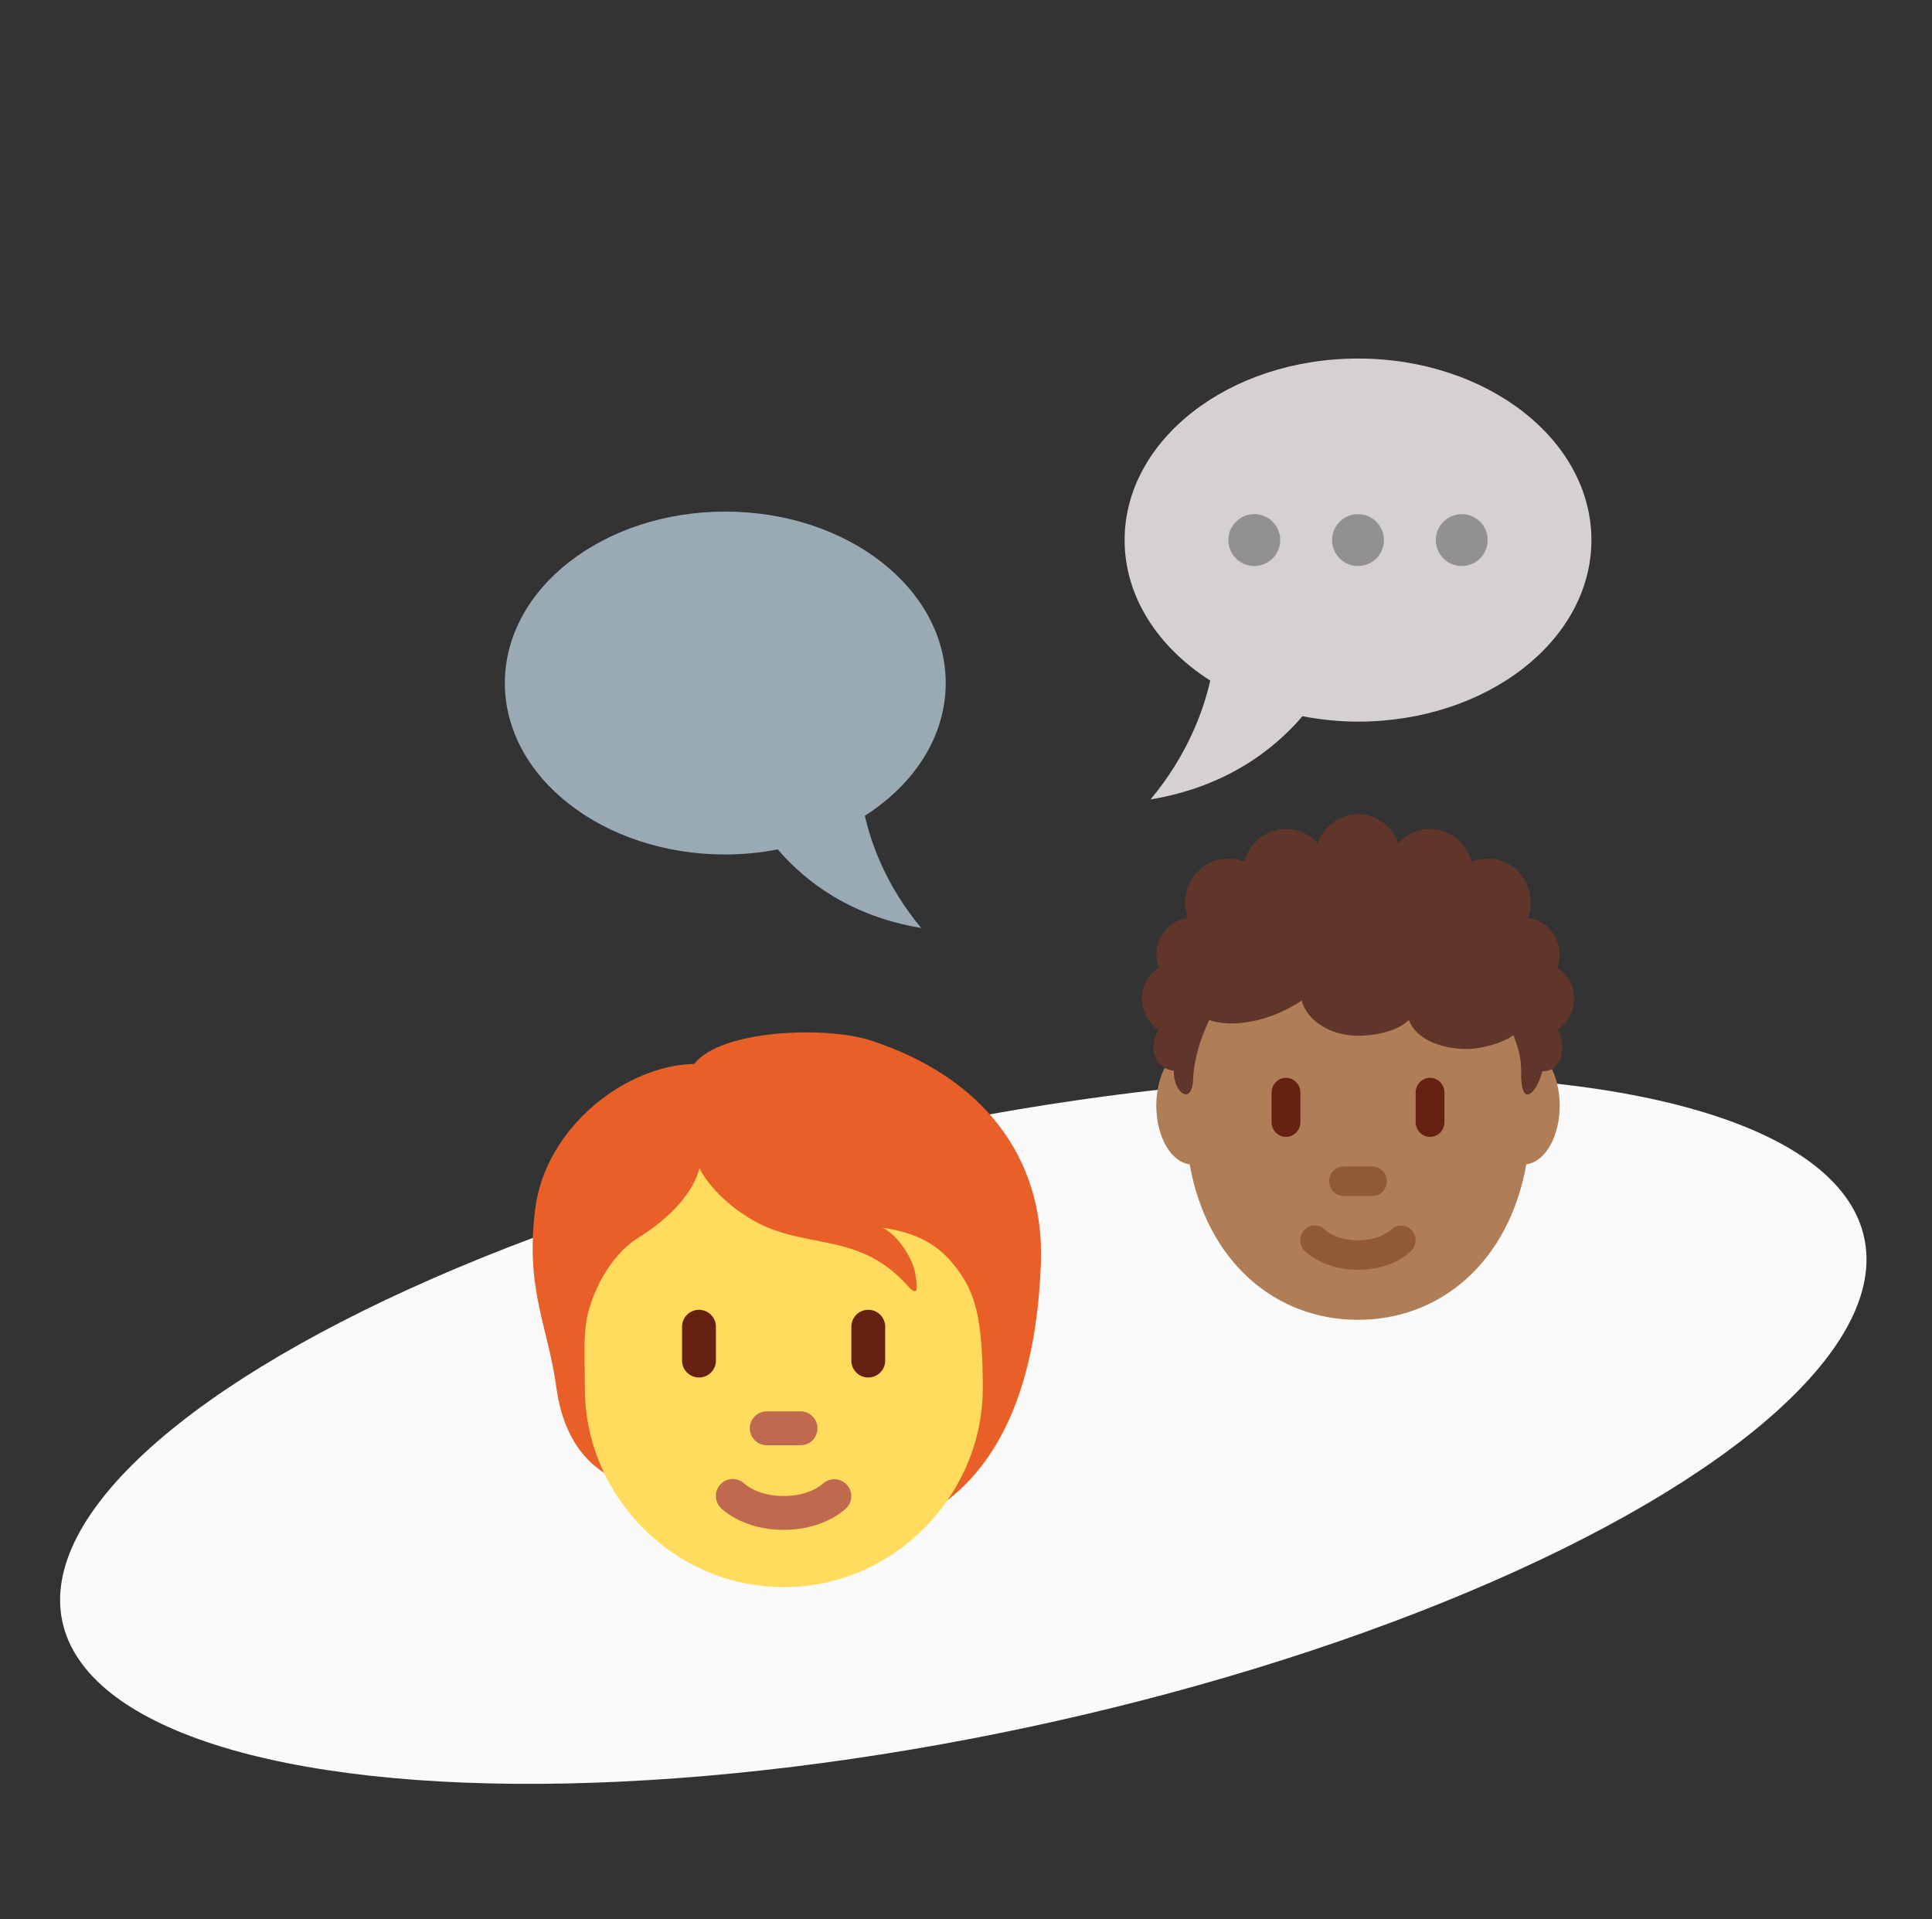 <svg width="149" height="148" viewBox="0 0 149 148" fill="none" xmlns="http://www.w3.org/2000/svg">
<rect x="0" y="0" width="149" height="148" fill="#333333" stroke="none"/>
<g clip-path="url(#clip0_932_6177)">
<ellipse cx="74.292" cy="110.254" rx="71.04" ry="23.48" transform="rotate(-12.009 74.292 110.254)" fill="#FAFAFA"/>
<g clip-path="url(#clip1_932_6177)">
<path d="M104.733 27.649C94.792 27.649 86.733 33.917 86.733 41.649C86.733 46.017 89.307 49.917 93.337 52.484C92.813 54.793 91.592 58.218 88.733 61.649C94.491 60.689 98.172 57.888 100.449 55.233C101.825 55.495 103.254 55.649 104.733 55.649C114.674 55.649 122.733 49.381 122.733 41.649C122.733 33.917 114.674 27.649 104.733 27.649Z" fill="#D5D1D2"/>
<path d="M104.733 43.649C105.837 43.649 106.733 42.753 106.733 41.649C106.733 40.544 105.837 39.649 104.733 39.649C103.628 39.649 102.733 40.544 102.733 41.649C102.733 42.753 103.628 43.649 104.733 43.649Z" fill="#919191"/>
<path d="M112.733 43.649C113.837 43.649 114.733 42.753 114.733 41.649C114.733 40.544 113.837 39.649 112.733 39.649C111.628 39.649 110.733 40.544 110.733 41.649C110.733 42.753 111.628 43.649 112.733 43.649Z" fill="#919191"/>
<path d="M96.733 43.649C97.838 43.649 98.733 42.753 98.733 41.649C98.733 40.544 97.838 39.649 96.733 39.649C95.628 39.649 94.733 40.544 94.733 41.649C94.733 42.753 95.628 43.649 96.733 43.649Z" fill="#919191"/>
</g>
<g clip-path="url(#clip2_932_6177)">
<path d="M55.936 39.452C65.325 39.452 72.936 45.371 72.936 52.674C72.936 56.799 70.505 60.483 66.699 62.907C67.194 65.088 68.347 68.322 71.047 71.563C65.609 70.656 62.132 68.011 59.982 65.503C58.649 65.761 57.294 65.893 55.936 65.896C46.547 65.896 38.936 59.976 38.936 52.674C38.936 45.371 46.547 39.452 55.936 39.452Z" fill="#99AAB5"/>
</g>
<g clip-path="url(#clip3_932_6177)">
<path d="M120.288 85.266C120.288 82.751 119.045 80.711 117.511 80.711C117.497 80.711 117.487 80.716 117.474 80.716C115.794 73.54 110.726 68.325 104.733 68.325C98.74 68.325 93.671 73.541 91.992 80.716C91.978 80.715 91.967 80.711 91.955 80.711C90.421 80.711 89.177 82.751 89.177 85.266C89.177 87.666 90.312 89.611 91.748 89.788C93.107 97.36 98.398 101.78 104.733 101.78C111.066 101.78 116.358 97.36 117.716 89.788C119.154 89.611 120.288 87.666 120.288 85.266Z" fill="#AF7E57"/>
<path d="M121.399 77.025C121.399 76.544 121.279 76.072 121.052 75.651C120.824 75.231 120.496 74.877 120.098 74.622C120.216 74.307 120.288 73.967 120.288 73.609C120.287 72.916 120.038 72.247 119.59 71.73C119.141 71.212 118.523 70.88 117.852 70.797C117.983 70.429 118.066 70.037 118.066 69.622C118.066 68.716 117.715 67.847 117.09 67.206C116.465 66.566 115.617 66.206 114.733 66.206C114.294 66.206 113.877 66.298 113.494 66.456C113.305 65.732 112.889 65.092 112.309 64.635C111.73 64.178 111.019 63.93 110.288 63.928C109.322 63.928 108.459 64.356 107.851 65.029C107.382 63.724 106.168 62.789 104.733 62.789C103.297 62.789 102.084 63.724 101.615 65.029C101.305 64.683 100.928 64.406 100.509 64.216C100.089 64.027 99.636 63.929 99.177 63.928C98.446 63.93 97.736 64.178 97.157 64.635C96.578 65.092 96.161 65.732 95.973 66.456C95.579 66.292 95.158 66.207 94.733 66.206C93.849 66.206 93.001 66.566 92.376 67.206C91.751 67.847 91.4 68.716 91.4 69.622C91.4 70.037 91.483 70.429 91.614 70.797C90.943 70.88 90.325 71.212 89.876 71.73C89.427 72.247 89.179 72.916 89.177 73.609C89.177 73.967 89.249 74.307 89.367 74.622C88.972 74.875 88.646 75.227 88.418 75.643C88.191 76.06 88.07 76.529 88.067 77.007C88.064 77.484 88.178 77.955 88.4 78.375C88.621 78.795 88.942 79.151 89.334 79.41C88.653 80.54 88.802 82.367 90.534 82.569C90.435 84.142 91.927 85.434 92.019 83.179C92.07 81.961 92.427 80.404 93.257 78.663C94.578 79.122 96.227 78.917 97.564 78.51C98.901 78.104 100.108 77.367 100.384 77.156C100.804 78.707 102.591 79.872 104.733 79.872C106.173 79.872 107.842 79.478 108.653 78.662C109.182 80.096 111.074 80.894 113.108 80.894C114.304 80.894 115.924 80.419 116.722 79.828C117.041 80.73 117.334 81.408 117.316 82.771C117.282 85.445 118.455 84.438 118.949 82.618C120.528 82.629 120.831 80.639 120.133 79.408C120.521 79.151 120.841 78.798 121.062 78.382C121.283 77.966 121.399 77.499 121.399 77.025Z" fill="#60352A"/>
<path d="M104.733 97.924C102.125 97.924 100.761 96.603 100.614 96.451C100.404 96.239 100.285 95.951 100.283 95.648C100.281 95.347 100.396 95.056 100.603 94.841C100.81 94.626 101.092 94.504 101.386 94.502C101.681 94.5 101.964 94.618 102.174 94.829C102.231 94.883 103.07 95.646 104.733 95.646C106.421 95.646 107.259 94.86 107.294 94.827C107.508 94.622 107.791 94.511 108.083 94.517C108.375 94.523 108.654 94.647 108.859 94.86C109.062 95.073 109.175 95.359 109.174 95.657C109.173 95.955 109.057 96.24 108.852 96.451C108.705 96.603 107.341 97.924 104.733 97.924ZM105.844 92.229H103.622C103.327 92.229 103.045 92.109 102.836 91.896C102.628 91.682 102.511 91.393 102.511 91.091C102.511 90.788 102.628 90.499 102.836 90.285C103.045 90.072 103.327 89.952 103.622 89.952H105.844C106.139 89.952 106.421 90.072 106.63 90.285C106.838 90.499 106.955 90.788 106.955 91.091C106.955 91.393 106.838 91.682 106.63 91.896C106.421 92.109 106.139 92.229 105.844 92.229Z" fill="#915A34"/>
<path d="M99.177 87.674C98.883 87.674 98.6 87.554 98.392 87.34C98.183 87.127 98.066 86.837 98.066 86.535V84.257C98.066 83.955 98.183 83.665 98.392 83.452C98.6 83.238 98.883 83.118 99.177 83.118C99.472 83.118 99.755 83.238 99.963 83.452C100.172 83.665 100.289 83.955 100.289 84.257V86.535C100.289 86.837 100.172 87.127 99.963 87.34C99.755 87.554 99.472 87.674 99.177 87.674ZM110.289 87.674C109.994 87.674 109.711 87.554 109.503 87.34C109.295 87.127 109.178 86.837 109.178 86.535V84.257C109.178 83.955 109.295 83.665 109.503 83.452C109.711 83.238 109.994 83.118 110.289 83.118C110.583 83.118 110.866 83.238 111.074 83.452C111.283 83.665 111.4 83.955 111.4 84.257V86.535C111.4 86.837 111.283 87.127 111.074 87.34C110.866 87.554 110.583 87.674 110.289 87.674Z" fill="#662113"/>
</g>
<path d="M67.109 80.224C63.665 79.111 55.562 79.413 53.538 82.047C48.271 82.148 42.093 86.909 41.282 93.188C40.481 99.403 42.267 102.289 42.903 106.963C43.623 112.259 46.6 113.952 48.98 114.661C52.404 119.184 56.044 118.991 62.156 118.991C74.09 118.991 79.774 111.006 80.277 97.443C80.579 89.239 75.767 83.026 67.109 80.224Z" fill="#E95F28"/>
<path d="M73.934 98.021C72.78 96.422 71.301 95.135 68.06 94.679C69.276 95.237 70.44 97.161 70.592 98.224C70.743 99.288 70.896 100.148 69.934 99.084C66.08 94.824 61.883 96.502 57.722 93.898C54.816 92.081 53.932 90.069 53.932 90.069C53.932 90.069 53.577 92.753 49.172 95.487C47.895 96.28 46.371 98.045 45.525 100.652C44.918 102.526 45.106 104.197 45.106 107.053C45.106 115.389 51.976 122.397 60.45 122.397C68.925 122.397 75.794 115.328 75.794 107.053C75.794 101.87 75.251 99.845 73.934 98.021Z" fill="#FFDC5D"/>
<path d="M60.436 117.979C57.372 117.979 55.769 116.465 55.596 116.291C55.35 116.048 55.21 115.717 55.208 115.371C55.205 115.025 55.34 114.692 55.583 114.445C55.826 114.199 56.157 114.059 56.504 114.056C56.85 114.054 57.183 114.189 57.429 114.432C57.496 114.494 58.482 115.368 60.436 115.368C62.419 115.368 63.404 114.468 63.445 114.43C63.696 114.195 64.029 114.067 64.372 114.074C64.716 114.081 65.043 114.223 65.284 114.468C65.522 114.711 65.656 115.04 65.654 115.381C65.653 115.722 65.517 116.05 65.276 116.291C65.103 116.465 63.5 117.979 60.436 117.979ZM61.742 111.452H59.131C58.784 111.452 58.452 111.314 58.207 111.069C57.962 110.824 57.825 110.492 57.825 110.146C57.825 109.8 57.962 109.468 58.207 109.223C58.452 108.978 58.784 108.841 59.131 108.841H61.742C62.088 108.841 62.42 108.978 62.665 109.223C62.91 109.468 63.047 109.8 63.047 110.146C63.047 110.492 62.91 110.824 62.665 111.069C62.42 111.314 62.088 111.452 61.742 111.452Z" fill="#C1694F"/>
<path d="M53.908 106.229C53.562 106.229 53.23 106.092 52.985 105.847C52.74 105.602 52.602 105.27 52.602 104.924V102.313C52.602 101.967 52.74 101.634 52.985 101.39C53.23 101.145 53.562 101.007 53.908 101.007C54.254 101.007 54.586 101.145 54.831 101.39C55.076 101.634 55.214 101.967 55.214 102.313V104.924C55.214 105.27 55.076 105.602 54.831 105.847C54.586 106.092 54.254 106.229 53.908 106.229ZM66.964 106.229C66.617 106.229 66.285 106.092 66.04 105.847C65.796 105.602 65.658 105.27 65.658 104.924V102.313C65.658 101.967 65.796 101.634 66.04 101.39C66.285 101.145 66.617 101.007 66.964 101.007C67.31 101.007 67.642 101.145 67.887 101.39C68.132 101.634 68.269 101.967 68.269 102.313V104.924C68.269 105.27 68.132 105.602 67.887 105.847C67.642 106.092 67.31 106.229 66.964 106.229Z" fill="#662113"/>
</g>
<defs>
<clipPath id="clip0_932_6177">
<rect width="148" height="148" fill="white" transform="translate(0.292)"/>
</clipPath>
<clipPath id="clip1_932_6177">
<rect width="36" height="36" fill="white" transform="translate(86.733 26.649)"/>
</clipPath>
<clipPath id="clip2_932_6177">
<rect width="34" height="34" fill="white" transform="translate(38.936 38.507)"/>
</clipPath>
<clipPath id="clip3_932_6177">
<rect width="40" height="41" fill="white" transform="translate(84.733 62.618)"/>
</clipPath>
</defs>
</svg>
